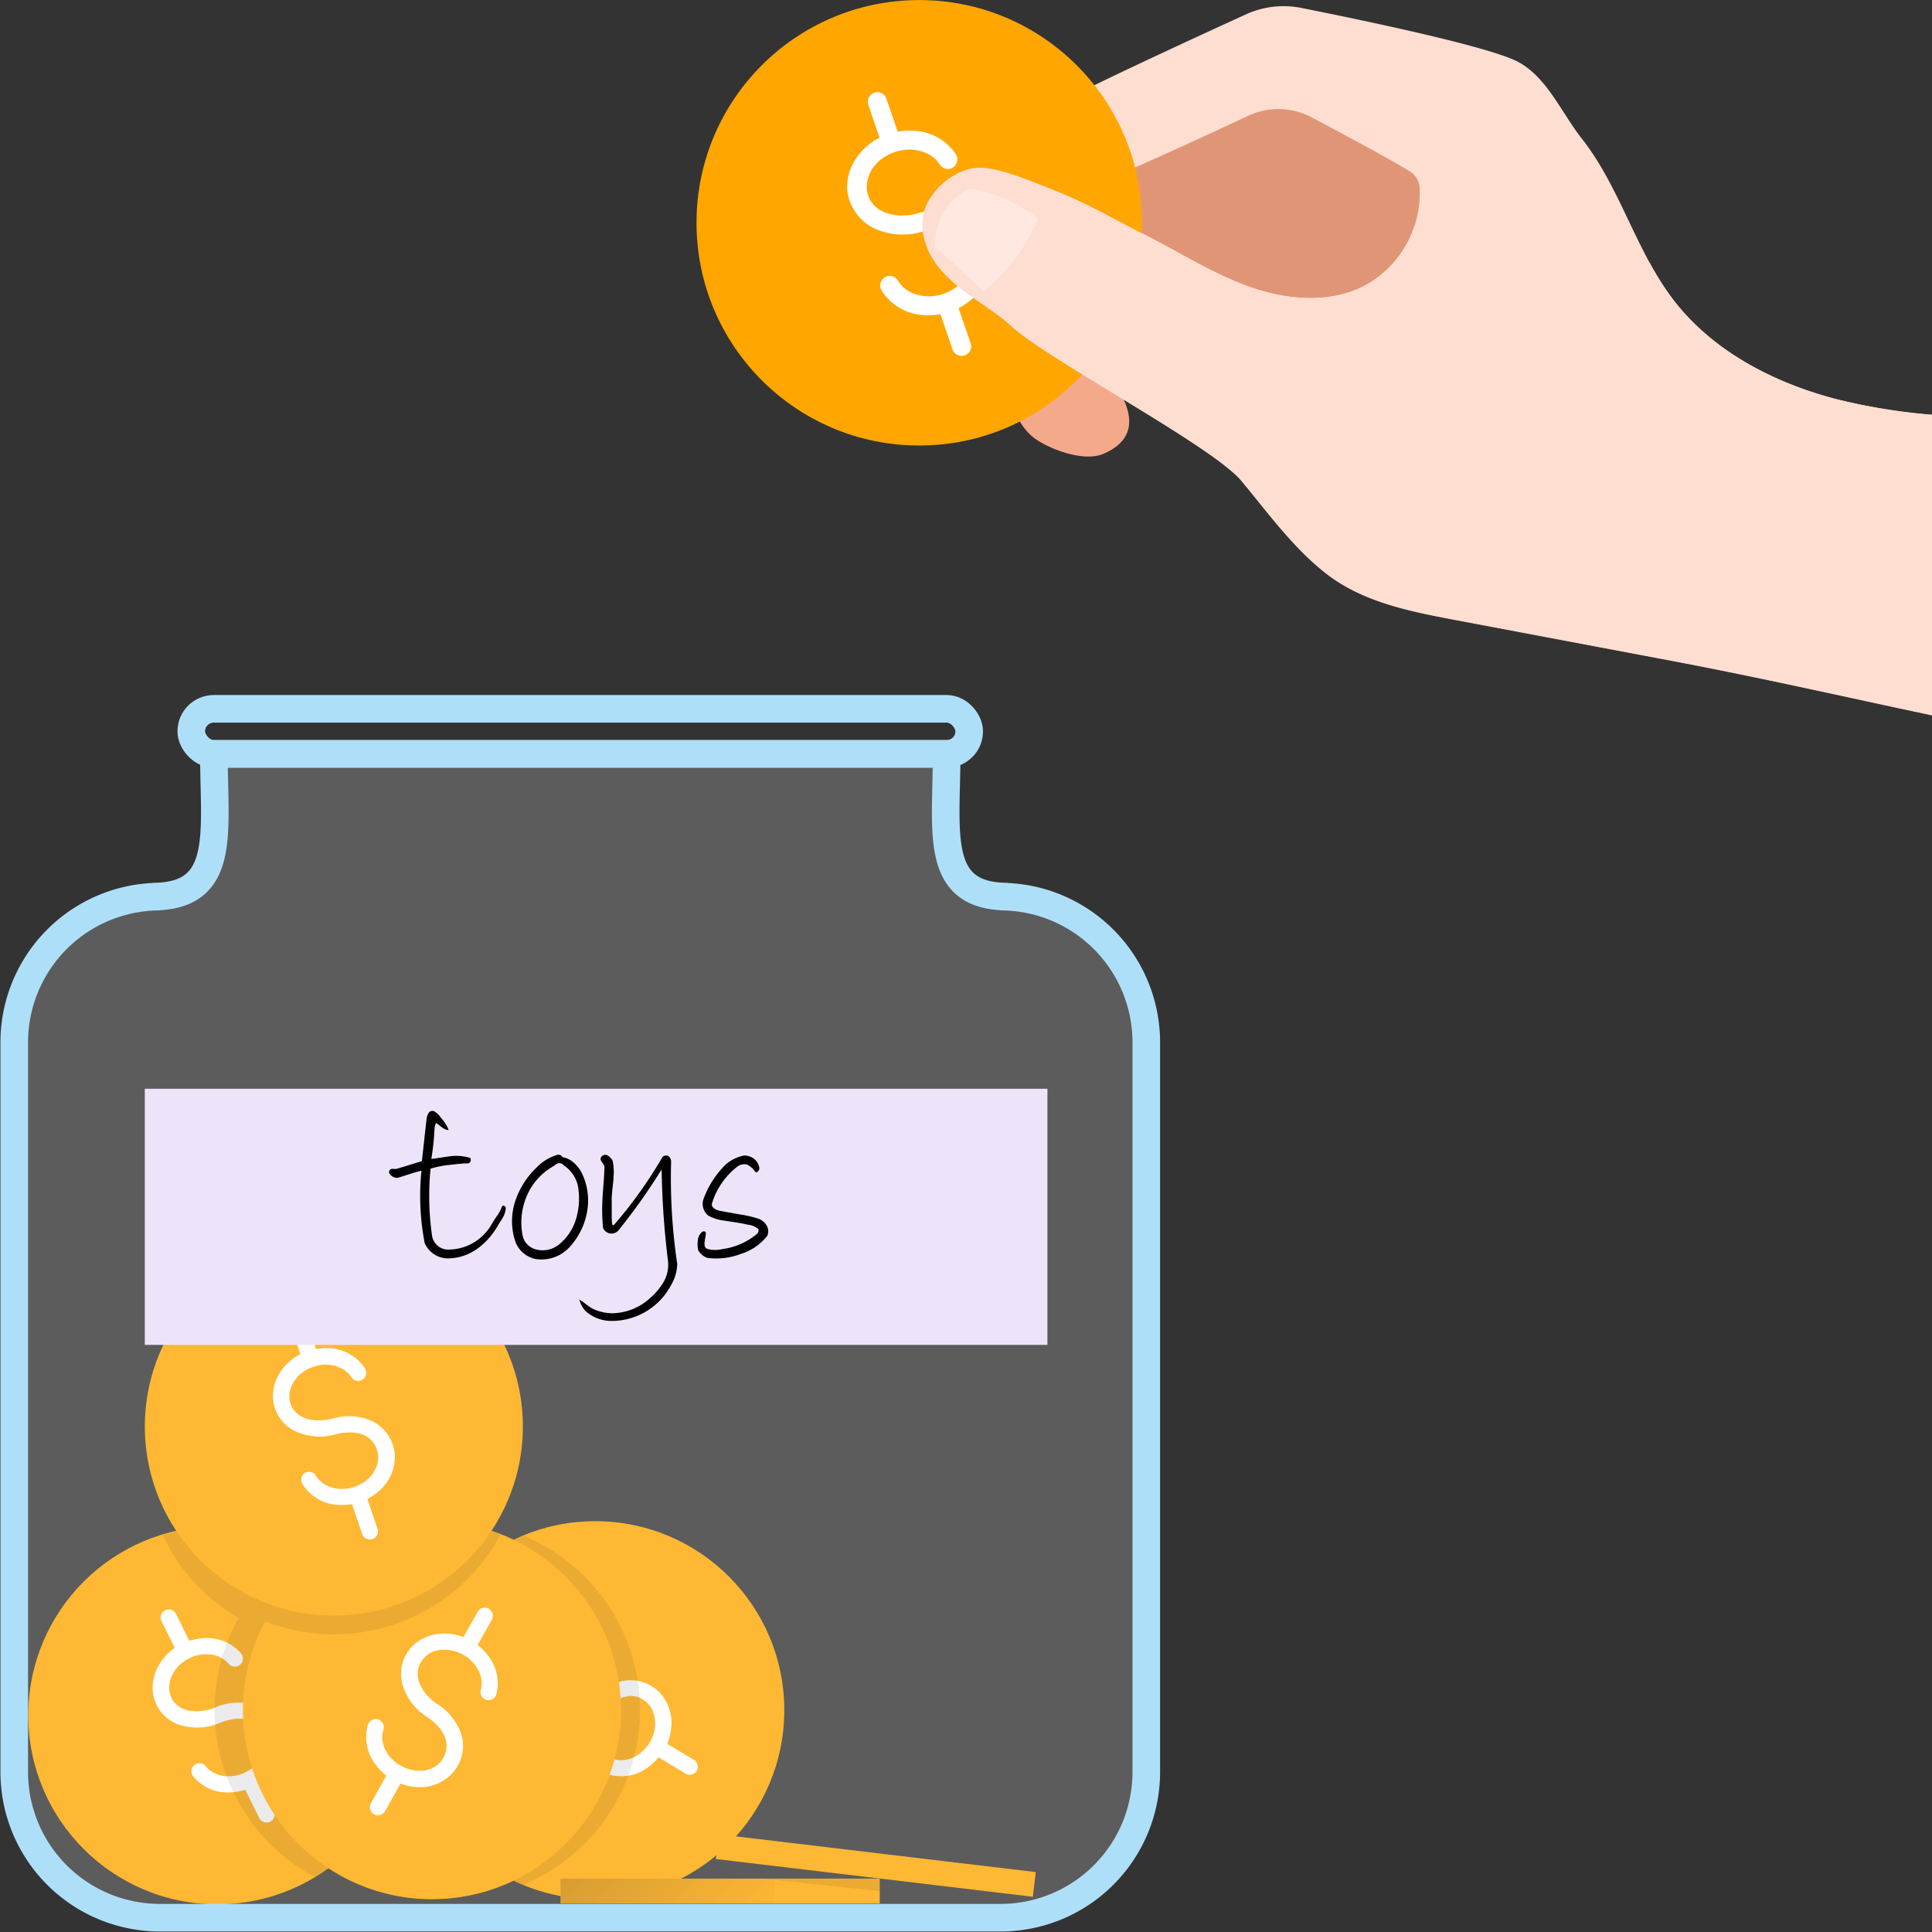 <svg xmlns="http://www.w3.org/2000/svg" xmlns:xlink="http://www.w3.org/1999/xlink" viewBox="0 0 350 350"><rect x="0" y="0" width="350" height="350" fill="#333333" stroke="none"/><defs><style>.cls-1{fill:#e09676;}.cls-2{fill:#fdded1;}.cls-3{fill:#f4aa8a;}.cls-4{fill:#ffa600;}.cls-5,.cls-8,.cls-9{fill:#fff;}.cls-6{opacity:0.1;}.cls-7{fill:url(#linear-gradient);}.cls-8{opacity:0.3;}.cls-9{opacity:0.2;}.cls-10{fill:none;stroke:#aedff8;stroke-miterlimit:10;stroke-width:5px;}.cls-11{fill:#ede4f9;}</style><linearGradient id="linear-gradient" x1="131.79" y1="353.52" x2="110.07" y2="331.8" gradientUnits="userSpaceOnUse"><stop offset="0" stop-opacity="0.01"/><stop offset="1" stop-opacity="0.2"/></linearGradient></defs><g id="Bottom_Layer" data-name="Bottom Layer"><path class="cls-1" d="M270.72,42.14c0,9-18.51,16.27-41.35,16.27S185.24,50.69,188,42.14c2.37-7.28,18.51-29.85,41.34-29.85S270.72,33.15,270.72,42.14Z"/><path class="cls-2" d="M350,75.13a107.75,107.75,0,0,1-17.69-2.92c-11.23-3-22.1-8.68-29.17-17.9-6.81-8.9-9.64-20.37-16.56-29.17C282.85,20.4,280.26,14,275,11.2s-28.58-7.63-39.17-9.75A16.42,16.42,0,0,0,225.72,2.6C216.8,6.67,199,14.89,195.13,17.05L191,35.44h0l-2.53-1c-3.47-1.34-7-2.7-10.77-2.74s-7.7,1.52-9.52,4.77-1.06,7.4.92,10.52c3.43,5.37,10,8.22,14.22,12.11,6.48,6,36.4,21.69,41.63,28,4.86,5.83,9.35,12.1,15.33,16.77,6.62,5.16,15.08,6.84,23.32,8.39l39.16,7.4c16.52,3.12,31.56,6.57,47.29,9.89ZM247.05,51.83c-6.3,3.18-13.93,2.5-20.59.15s-12.64-6.2-18.93-9.39c-5-2.52-10.11-4.62-15.29-6.65C201.54,32.4,217.52,25,226.09,21a12.86,12.86,0,0,1,11.56.28c6.45,3.42,16.24,8.68,18.06,10A3.67,3.67,0,0,1,257.18,34,19.1,19.1,0,0,1,247.05,51.83Z"/><path class="cls-3" d="M179.5,56.22c2.1,4.42,1.54,18.79,8.12,23.32,3.06,2.1,8.91,4.14,12.31,2.66,6.06-2.62,5-7.13,3.35-10.43s-5.17-5.25-7.24-8.19a31.57,31.57,0,0,0-2.68-4,10.73,10.73,0,0,0-4.4-2.48,33.2,33.2,0,0,0-5.7-1.41C181.91,55.46,180.47,55.25,179.5,56.22Z"/><path class="cls-3" d="M262.08,77.38c1.83,2.17,2.7,5,4,7.49s3.37,4.87,6.15,5.42a8.34,8.34,0,0,0,6.65-1.59c1.94-1.2,5.34-4.17,6.14-6.31-.89-1.17-5.3-.89-6.19-2.06-.37-.49-.77-1.09-.56-1.67a28.3,28.3,0,0,0-6.73-5,56.32,56.32,0,0,0-6.87-2.94c-1.46-.55-3.1-1.09-4.51-.45a2.29,2.29,0,0,0-1,.9,2.52,2.52,0,0,0,.16,2.38,11.14,11.14,0,0,0,1.57,1.93A3.89,3.89,0,0,1,262.08,77.38Z"/><circle class="cls-4" cx="166.53" cy="40.36" r="40.35"/><path class="cls-5" d="M174.92,39.3a12.23,12.23,0,0,0-8.63-.66l-.82.2a12.42,12.42,0,0,1-2.72.19,9.93,9.93,0,0,1-2.09-.42,7.54,7.54,0,0,1-1.43-.69,7.44,7.44,0,0,1-1-.86,6,6,0,0,1-.7-1,6.87,6.87,0,0,1-.42-1.23,7.48,7.48,0,0,1-.09-1.34,7.31,7.31,0,0,1,.29-1.39A8.66,8.66,0,0,1,158,30.6a10,10,0,0,1,1.24-1.44A10.73,10.73,0,0,1,161,28a10.6,10.6,0,0,1,2.18-.75,10.32,10.32,0,0,1,2.15-.14,9.15,9.15,0,0,1,1.86.37,9,9,0,0,1,1.47.71,8.51,8.51,0,0,1,1.07.92,8.12,8.12,0,0,1,.56.75,1.73,1.73,0,0,0,2.4.45,1.76,1.76,0,0,0,.46-2.4,9.65,9.65,0,0,0-7.28-4.21,13,13,0,0,0-3.24.15l-1.77-5.16-.29-.83a1.73,1.73,0,0,0-2.19-1.07,1.75,1.75,0,0,0-1.08,2.19l2,5.89,0,.1a11,11,0,0,0-2.27,1.53,10.88,10.88,0,0,0-2.74,3.61,9.13,9.13,0,0,0-.82,4.27A8.48,8.48,0,0,0,155,38.47a8.69,8.69,0,0,0,3.2,2.82A12.47,12.47,0,0,0,167,42c.26-.06.52-.13.79-.18a12.12,12.12,0,0,1,2.88-.21,9.13,9.13,0,0,1,1.86.36,7.94,7.94,0,0,1,1.28.62,7.46,7.46,0,0,1,1,.82A5.3,5.3,0,0,1,176,45.93a6.6,6.6,0,0,1,.08,1.33,7.55,7.55,0,0,1-.28,1.4,7.92,7.92,0,0,1-.72,1.46,9.43,9.43,0,0,1-1.24,1.44A9.8,9.8,0,0,1,172,52.77a8.36,8.36,0,0,1-4.35.89,9.94,9.94,0,0,1-1.85-.37,8.57,8.57,0,0,1-1.46-.71,7.7,7.7,0,0,1-1.06-.91,6.86,6.86,0,0,1-.67-.93,1.74,1.74,0,0,0-2.41-.45,1.78,1.78,0,0,0-.45,2.4,9.59,9.59,0,0,0,7.37,4.38,12.61,12.61,0,0,0,3.25-.15l1.89,5.5.3.88a1.73,1.73,0,0,0,3.28-1.12L173.71,56l-.06-.16a12.35,12.35,0,0,0,2.7-1.91,9.56,9.56,0,0,0,3.1-7.85A8.77,8.77,0,0,0,174.92,39.3Z"/><circle class="cls-4" cx="39.36" cy="310.75" r="34.24"/><path class="cls-5" d="M46.31,308.93a10.39,10.39,0,0,0-7.34.4l-.66.26A10.38,10.38,0,0,1,36,310a9,9,0,0,1-1.8-.11A7.81,7.81,0,0,1,33,309.5a6.48,6.48,0,0,1-.93-.61,5.89,5.89,0,0,1-.71-.79,6.51,6.51,0,0,1-.49-1,6,6,0,0,1-.21-1.12,5.39,5.39,0,0,1,.08-1.2,6.73,6.73,0,0,1,.44-1.31,8,8,0,0,1,.88-1.35,8.85,8.85,0,0,1,1.37-1.22,9.21,9.21,0,0,1,1.75-.87,8.34,8.34,0,0,1,1.79-.35,7.88,7.88,0,0,1,1.61.1,7.47,7.47,0,0,1,1.31.44,6.59,6.59,0,0,1,1,.65,6,6,0,0,1,.56.57,1.48,1.48,0,0,0,2.07.12,1.5,1.5,0,0,0,.11-2.07A8.15,8.15,0,0,0,37,296.76a10.71,10.71,0,0,0-2.7.49l-2.06-4.15-.33-.67a1.47,1.47,0,1,0-2.63,1.31l2.35,4.73,0,.08A9.42,9.42,0,0,0,28,303.43a7.65,7.65,0,0,0-.22,3.68,7.24,7.24,0,0,0,1.63,3.33,7.4,7.4,0,0,0,3,2,10.58,10.58,0,0,0,7.47-.34l.65-.25a10.88,10.88,0,0,1,2.4-.49,7.82,7.82,0,0,1,1.6.1,6.74,6.74,0,0,1,1.15.38,6.47,6.47,0,0,1,.89.58,7,7,0,0,1,.77.87,6.5,6.5,0,0,1,.54,1.09,6.06,6.06,0,0,1,.22,1.11,7,7,0,0,1-.08,1.21A7.47,7.47,0,0,1,47.6,318a7.61,7.61,0,0,1-.89,1.34,8.73,8.73,0,0,1-1.36,1.22,9.21,9.21,0,0,1-1.75.87,8.54,8.54,0,0,1-1.81.36,7.78,7.78,0,0,1-1.6-.11,6.73,6.73,0,0,1-1.31-.44,6.44,6.44,0,0,1-1-.64,7.5,7.5,0,0,1-.67-.71,1.47,1.47,0,0,0-2.07-.11,1.5,1.5,0,0,0-.11,2.07,8.07,8.07,0,0,0,6.68,2.86,10.42,10.42,0,0,0,2.72-.48l2.19,4.42.36.71a1.46,1.46,0,1,0,2.62-1.31l-2.48-5-.07-.13A10.65,10.65,0,0,0,49.12,321a8.09,8.09,0,0,0,1.74-6.94A7.43,7.43,0,0,0,46.31,308.93Z"/><circle class="cls-4" cx="107.84" cy="309.82" r="34.24"/><path class="cls-5" d="M112.71,304.55a10.37,10.37,0,0,0-6,4.28c-.14.19-.28.39-.43.58a10.47,10.47,0,0,1-1.66,1.6,8.11,8.11,0,0,1-1.58.87,6.08,6.08,0,0,1-1.32.33,5.88,5.88,0,0,1-1.11,0,5.14,5.14,0,0,1-1-.28,5.6,5.6,0,0,1-.94-.57,6.13,6.13,0,0,1-.79-.82,7.27,7.27,0,0,1-.58-1.06,6,6,0,0,1-.31-3,9,9,0,0,1,.49-1.76,9.17,9.17,0,0,1,1-1.67,8.36,8.36,0,0,1,1.32-1.27,8,8,0,0,1,1.41-.77,6.75,6.75,0,0,1,1.34-.34,6,6,0,0,1,1.2,0,5.06,5.06,0,0,1,.77.18,1.49,1.49,0,0,0,1.81-1,1.51,1.51,0,0,0-1-1.81,8.13,8.13,0,0,0-7,1.25,10.78,10.78,0,0,0-2,1.86l-4-2.38-.64-.39a1.47,1.47,0,0,0-1.52,2.52l4.53,2.72.08,0a9.22,9.22,0,0,0-.63,2.24,9.06,9.06,0,0,0,.19,3.84,7.69,7.69,0,0,0,1.8,3.21,7,7,0,0,0,3.16,1.93,7.51,7.51,0,0,0,3.62.09,10.6,10.6,0,0,0,6.11-4.32c.13-.19.27-.37.41-.55a10.56,10.56,0,0,1,1.76-1.71,7.37,7.37,0,0,1,1.4-.78,7.72,7.72,0,0,1,1.17-.3,6.38,6.38,0,0,1,1.07,0,6.1,6.1,0,0,1,1.11.31,7,7,0,0,1,1,.63,5.49,5.49,0,0,1,.78.82,5.71,5.71,0,0,1,.58,1.06,6.73,6.73,0,0,1,.33,1.34,7.88,7.88,0,0,1,0,1.61,8.37,8.37,0,0,1-.49,1.76,9.12,9.12,0,0,1-1,1.67,9,9,0,0,1-1.34,1.28,8.28,8.28,0,0,1-1.4.77,7.09,7.09,0,0,1-1.34.33,5.92,5.92,0,0,1-1.19,0,7.62,7.62,0,0,1-.94-.24,1.48,1.48,0,0,0-1.81,1,1.5,1.5,0,0,0,1,1.81,8.14,8.14,0,0,0,7.18-1.19,10.62,10.62,0,0,0,2-1.87l4.22,2.54.69.41a1.47,1.47,0,0,0,2-.5,1.51,1.51,0,0,0-.5-2L121,316l-.12-.07a11,11,0,0,0,.7-2.72,8.11,8.11,0,0,0-2.27-6.79A7.42,7.42,0,0,0,112.71,304.55Z"/><path class="cls-6" d="M98.35,279.92a32.58,32.58,0,0,0-3.58-1.72,34.14,34.14,0,0,0,0,63.23,34.2,34.2,0,0,0,3.6-61.51Z"/><path class="cls-6" d="M70,296.41l.29-.07a34.11,34.11,0,0,0-40.78-18.21,34,34,0,0,0,13.7,15v0a34.24,34.24,0,0,0,13.22,46.58c.2.11.4.18.6.29a34.18,34.18,0,0,0,13-43.6Z"/><circle class="cls-4" cx="78.25" cy="309.82" r="34.24"/><path class="cls-5" d="M83.68,314.52a10.38,10.38,0,0,0-4.48-5.83l-.59-.4A10.53,10.53,0,0,1,77,306.67a8.38,8.38,0,0,1-.93-1.55,7.17,7.17,0,0,1-.37-1.3,6.86,6.86,0,0,1,0-1.11,6,6,0,0,1,.26-1,5.64,5.64,0,0,1,.54-1,5.51,5.51,0,0,1,.79-.81,6.49,6.49,0,0,1,1-.62,7.86,7.86,0,0,1,1.34-.38,8.65,8.65,0,0,1,1.61,0,8.34,8.34,0,0,1,1.77.44,9,9,0,0,1,1.71.95,8.29,8.29,0,0,1,1.3,1.28,8,8,0,0,1,.83,1.38,7.75,7.75,0,0,1,.38,1.33,8,8,0,0,1,0,1.2,7.2,7.2,0,0,1-.16.78,1.47,1.47,0,0,0,2.85.7,8.16,8.16,0,0,0-1.47-7A10.48,10.48,0,0,0,86.52,298l2.26-4,.36-.66a1.47,1.47,0,0,0-2.56-1.43L84,296.49l-.05.07a9.46,9.46,0,0,0-6.08-.24,7.71,7.71,0,0,0-3.16,1.9,7.26,7.26,0,0,0-1.83,3.22,7.39,7.39,0,0,0,0,3.62,10.53,10.53,0,0,0,4.51,6l.56.39a11,11,0,0,1,1.77,1.7,7.39,7.39,0,0,1,.82,1.38,5.9,5.9,0,0,1,.33,1.16,5.47,5.47,0,0,1,0,1.07,5.38,5.38,0,0,1-.27,1.12,5.88,5.88,0,0,1-.6,1.07,6,6,0,0,1-.79.81,6.74,6.74,0,0,1-1,.61,7.75,7.75,0,0,1-1.33.38,8.66,8.66,0,0,1-1.61,0,8.43,8.43,0,0,1-1.78-.44,8.59,8.59,0,0,1-1.7-.95,8.47,8.47,0,0,1-1.32-1.29,7.34,7.34,0,0,1-.81-1.38,6.75,6.75,0,0,1-.38-1.33,5.82,5.82,0,0,1,0-1.18,5.21,5.21,0,0,1,.21-.95,1.48,1.48,0,0,0-1.08-1.77,1.51,1.51,0,0,0-1.78,1.07,8.12,8.12,0,0,0,1.42,7.14,10.24,10.24,0,0,0,1.93,2l-2.4,4.31-.39.7a1.48,1.48,0,0,0,.57,2,1.5,1.5,0,0,0,2-.57l2.72-4.87.07-.13a10.52,10.52,0,0,0,2.73.62A8.09,8.09,0,0,0,82,321.19,7.42,7.42,0,0,0,83.68,314.52Z"/><path class="cls-6" d="M90.38,278.53c.11-.19.19-.39.29-.58a34.23,34.23,0,0,0-42.32,15.19c-.11.19-.18.39-.29.59A34.22,34.22,0,0,0,90.38,278.53Z"/><circle class="cls-4" cx="60.48" cy="258.43" r="34.24"/><path class="cls-5" d="M67.6,257.54a10.33,10.33,0,0,0-7.32-.56l-.7.16a9.91,9.91,0,0,1-2.31.16A8.28,8.28,0,0,1,55.5,257a4.78,4.78,0,0,1-2.06-1.31,5.7,5.7,0,0,1-.6-.88,5.78,5.78,0,0,1-.35-1,6.25,6.25,0,0,1-.08-1.14,7.71,7.71,0,0,1,.24-1.18,8,8,0,0,1,.61-1.25,8.14,8.14,0,0,1,1.05-1.22,7.39,7.39,0,0,1,3.36-1.66,6.66,6.66,0,0,1,3.41.19,7.93,7.93,0,0,1,1.24.61,6.15,6.15,0,0,1,.91.78,5.73,5.73,0,0,1,.47.63,1.47,1.47,0,0,0,2.43-1.65A8.16,8.16,0,0,0,60,244.26a10.45,10.45,0,0,0-2.74.13L55.7,240l-.24-.71a1.46,1.46,0,0,0-2.77.95l1.71,5,0,.08a9.31,9.31,0,0,0-1.92,1.31,9,9,0,0,0-2.33,3.06,7.78,7.78,0,0,0-.69,3.62,7,7,0,0,0,1.18,3.51,7.34,7.34,0,0,0,2.71,2.39,10.61,10.61,0,0,0,7.46.63l.66-.16a11.19,11.19,0,0,1,2.45-.17,8.22,8.22,0,0,1,1.57.3,6.87,6.87,0,0,1,1.09.53,6,6,0,0,1,.81.7,6.23,6.23,0,0,1,.65,1,5.8,5.8,0,0,1,.4,1.15,6.07,6.07,0,0,1,.07,1.13,5.88,5.88,0,0,1-.24,1.18,6.57,6.57,0,0,1-.61,1.25,8.67,8.67,0,0,1-1,1.22,8.17,8.17,0,0,1-1.51,1,9.33,9.33,0,0,1-1.84.64,9.54,9.54,0,0,1-1.85.12,8.41,8.41,0,0,1-1.57-.32,7.09,7.09,0,0,1-1.24-.6,7.32,7.32,0,0,1-.9-.77,6.34,6.34,0,0,1-.57-.79,1.47,1.47,0,0,0-2-.38,1.5,1.5,0,0,0-.38,2A8.11,8.11,0,0,0,61,272.61a10.2,10.2,0,0,0,2.76-.13l1.6,4.67.26.75a1.46,1.46,0,0,0,2.77-.95l-1.81-5.29,0-.13a10.79,10.79,0,0,0,2.29-1.62,8.13,8.13,0,0,0,2.63-6.66A7.41,7.41,0,0,0,67.6,257.54Z"/><rect class="cls-4" x="128.2" y="313.66" width="4.5" height="57.83" transform="translate(-212.12 473.03) rotate(-90)"/><rect class="cls-4" x="156.41" y="309.06" width="4.5" height="57.83" transform="translate(-195.7 455.55) rotate(-83.21)"/><polygon class="cls-6" points="137.95 340.33 159.37 342.58 159.37 340.33 137.95 340.33"/><rect class="cls-7" x="101.54" y="340.33" width="38.78" height="4.66"/><path class="cls-2" d="M350,75.15a105.66,105.66,0,0,1-17.69-2.92c-11.23-3-22.1-8.68-29.17-17.9a51.63,51.63,0,0,1-4.26-6.67C284.73,45,270.5,42.81,256.22,41a18.87,18.87,0,0,1-9.17,10.85c-6.3,3.18-13.93,2.49-20.59.15s-12.64-6.2-18.93-9.4-10.82-5.94-17.28-8.43c-3.47-1.34-9-3.75-12.71-3.79s-7.59,2.88-9.41,6.13-1.06,7.4.92,10.52c3.43,5.37,10,8.22,14.22,12.11,6.48,6,36.4,21.68,41.63,28,4.86,5.84,9.35,12.1,15.33,16.77,6.62,5.16,15.08,6.84,23.32,8.4l39.16,7.39c16.52,3.12,31.56,6.58,47.29,9.9Z"/><path class="cls-8" d="M188.08,39.62a34,34,0,0,1-9.86,13.13c-2.62-2.37-8.82-8.11-8.82-8.11a12.11,12.11,0,0,1,1.06-5.33,11.18,11.18,0,0,1,5.17-5.13A25.76,25.76,0,0,1,188.08,39.62Z"/></g><g id="_1_highlights_shadows" data-name="1 highlights&amp;shadows"><path class="cls-9" d="M181.25,162.43h1.34c-13.5,0-11.1-11.56-11.1-25.86H38.75c0,14.3,2.4,25.86-11.1,25.86H29A26.41,26.41,0,0,0,2.58,188.84V321A26.4,26.4,0,0,0,29,347.41H181.25A26.4,26.4,0,0,0,207.66,321V188.84A26.41,26.41,0,0,0,181.25,162.43Z"/><path class="cls-10" d="M181.25,162.43h1.34c-13.5,0-11.1-11.56-11.1-25.86H38.75c0,14.3,2.4,25.86-11.1,25.86H29A26.41,26.41,0,0,0,2.58,188.84V321A26.4,26.4,0,0,0,29,347.41H181.25A26.4,26.4,0,0,0,207.66,321V188.84A26.41,26.41,0,0,0,181.25,162.43Z"/><rect class="cls-10" x="34.65" y="128.41" width="140.93" height="8.16" rx="4.08"/></g><g id="Middle_Layer" data-name="Middle Layer"><rect class="cls-11" x="26.23" y="197.24" width="163.52" height="46.4"/><path d="M90.43,221.63c-1.87,3.36-5,6.39-9.5,6.34a4.64,4.64,0,0,1-4-2.79,45.3,45.3,0,0,1-.58-13.1c-1.44.34-2.83.86-4.32,1.3a1.63,1.63,0,0,1-1.54-.92.62.62,0,0,1,.67-.72,1.76,1.76,0,0,0,1-.09c1.06-.29,3.22-1,4.27-1.3l.82-7.44a3.37,3.37,0,0,1,.34-1.2.82.82,0,0,1,1.29-.24,3.32,3.32,0,0,1,.92.91l.24.29a8.9,8.9,0,0,1,.67.91,5.32,5.32,0,0,1,.57,1.15c-.91-.09-1.24-.57-1.87-1a1.09,1.09,0,0,0-.43-.29,3.33,3.33,0,0,0-.24.82L78.62,206c-.09,1.44-.33,3-.48,3.94,1.11-.1,2.31-.34,3.46-.48a8.63,8.63,0,0,1,3.51.29c.38.28.09.86-.2,1-1,0-2.2.14-3.45.28a18.6,18.6,0,0,0-3.46.68A50.45,50.45,0,0,0,78.29,224a3,3,0,0,0,2.54,2.36,9,9,0,0,0,8.31-4.71c.33-.53.62-1,1-1.53s.57-1,.81-1.54c.1-.24.34-.14.44-.1a.48.48,0,0,1,.24.34,4.06,4.06,0,0,1-.39,1.49C91,220.77,90.67,221.25,90.43,221.63Z"/><path d="M96.91,228.06a5,5,0,0,1-3.5-3,11.54,11.54,0,0,1-.15-7.2,14.77,14.77,0,0,1,3.94-6.34A8.44,8.44,0,0,1,101,209.2a.89.89,0,0,1,.91.43,4,4,0,0,1,1.68.72,6,6,0,0,1,1.92,2.4,11.39,11.39,0,0,1,.82,6.91,12.66,12.66,0,0,1-3,6.1A6.9,6.9,0,0,1,96.91,228.06Zm3.89-17.18a6,6,0,0,1-.72.48l-.67.43a11.26,11.26,0,0,0-4.42,6.1,11.93,11.93,0,0,0-.24,6.24,3.31,3.31,0,0,0,2.5,2.25,4.71,4.71,0,0,0,4.22-1.1,9.49,9.49,0,0,0,3.12-5.38,12.77,12.77,0,0,0,.1-5.08,6,6,0,0,0-2.55-3.7A1,1,0,0,0,100.8,210.88Z"/><path d="M110.93,239.3a7.06,7.06,0,0,1-4.9-1.83,5.35,5.35,0,0,1-1.1-2.06l.81.53a16.56,16.56,0,0,0,1.44,1.05,8.44,8.44,0,0,0,3.75.92,10.37,10.37,0,0,0,6.77-2.69,11.8,11.8,0,0,0,2.49-2.93,6.27,6.27,0,0,0,.82-3.89,154.41,154.41,0,0,1-1.15-16.56,106.31,106.31,0,0,1-7.73,10.94,1.66,1.66,0,0,1-2.88-.33,34.64,34.64,0,0,1-.1-5.38c.1-1.77.29-3.55.34-5.33a.91.91,0,0,0-.15-.77l-.24-.38c-.09-.1-.14-.24-.24-.38-.24-.68.44-1.06,1-1a2.34,2.34,0,0,1,1.11,1.05,9.27,9.27,0,0,1,.19,2.79c-.05,1.53-.38,3-.34,4.65,0,.68,0,1.44,0,2.12a15.4,15.4,0,0,0,.09,2.06c0,.05.24.1.34,0A80.59,80.59,0,0,0,120,209.63a.91.91,0,0,1,1.1-.19,1.37,1.37,0,0,1,.48.91A105.77,105.77,0,0,0,122.69,229a8.06,8.06,0,0,1-1.11,3.8A12.18,12.18,0,0,1,110.93,239.3Z"/><path d="M128.11,227.87a3.13,3.13,0,0,1-1.63-1.39,5.4,5.4,0,0,1,0-2.16,2.2,2.2,0,0,1,.72-1.15.62.62,0,0,1,.38-.1.35.35,0,0,1,.29.29c0,.58-.24,1.3-.24,1.92s.14.86.62,1a5.48,5.48,0,0,0,2.64,0,12.24,12.24,0,0,0,6.29-2.79.82.82,0,0,0,.19-.86,3.73,3.73,0,0,0-1.92-.77c-1.34-.33-2.73-.48-4.12-.72a8.08,8.08,0,0,1-3-.91,2.7,2.7,0,0,1-.91-2.93,16.81,16.81,0,0,1,4-6.29,7,7,0,0,1,3.41-1.68,3,3,0,0,1,1.68.53,2.55,2.55,0,0,1,1.06,1.83.87.87,0,0,1-.63.72c-.24-.24-.38-.48-.57-.68a3.17,3.17,0,0,0-.63-.52,1.3,1.3,0,0,0-1-.29,2,2,0,0,0-1.24.48,13.45,13.45,0,0,0-3.32,3.84,11.56,11.56,0,0,0-1.15,2.64.79.79,0,0,0,.19.91,2.5,2.5,0,0,0,1.3.58L134,220a20.44,20.44,0,0,1,3.36.77,2.81,2.81,0,0,1,1.63,1.44,2.05,2.05,0,0,1,0,1.68,9.75,9.75,0,0,1-4.75,3.26A12.46,12.46,0,0,1,128.11,227.87Z"/></g></svg>